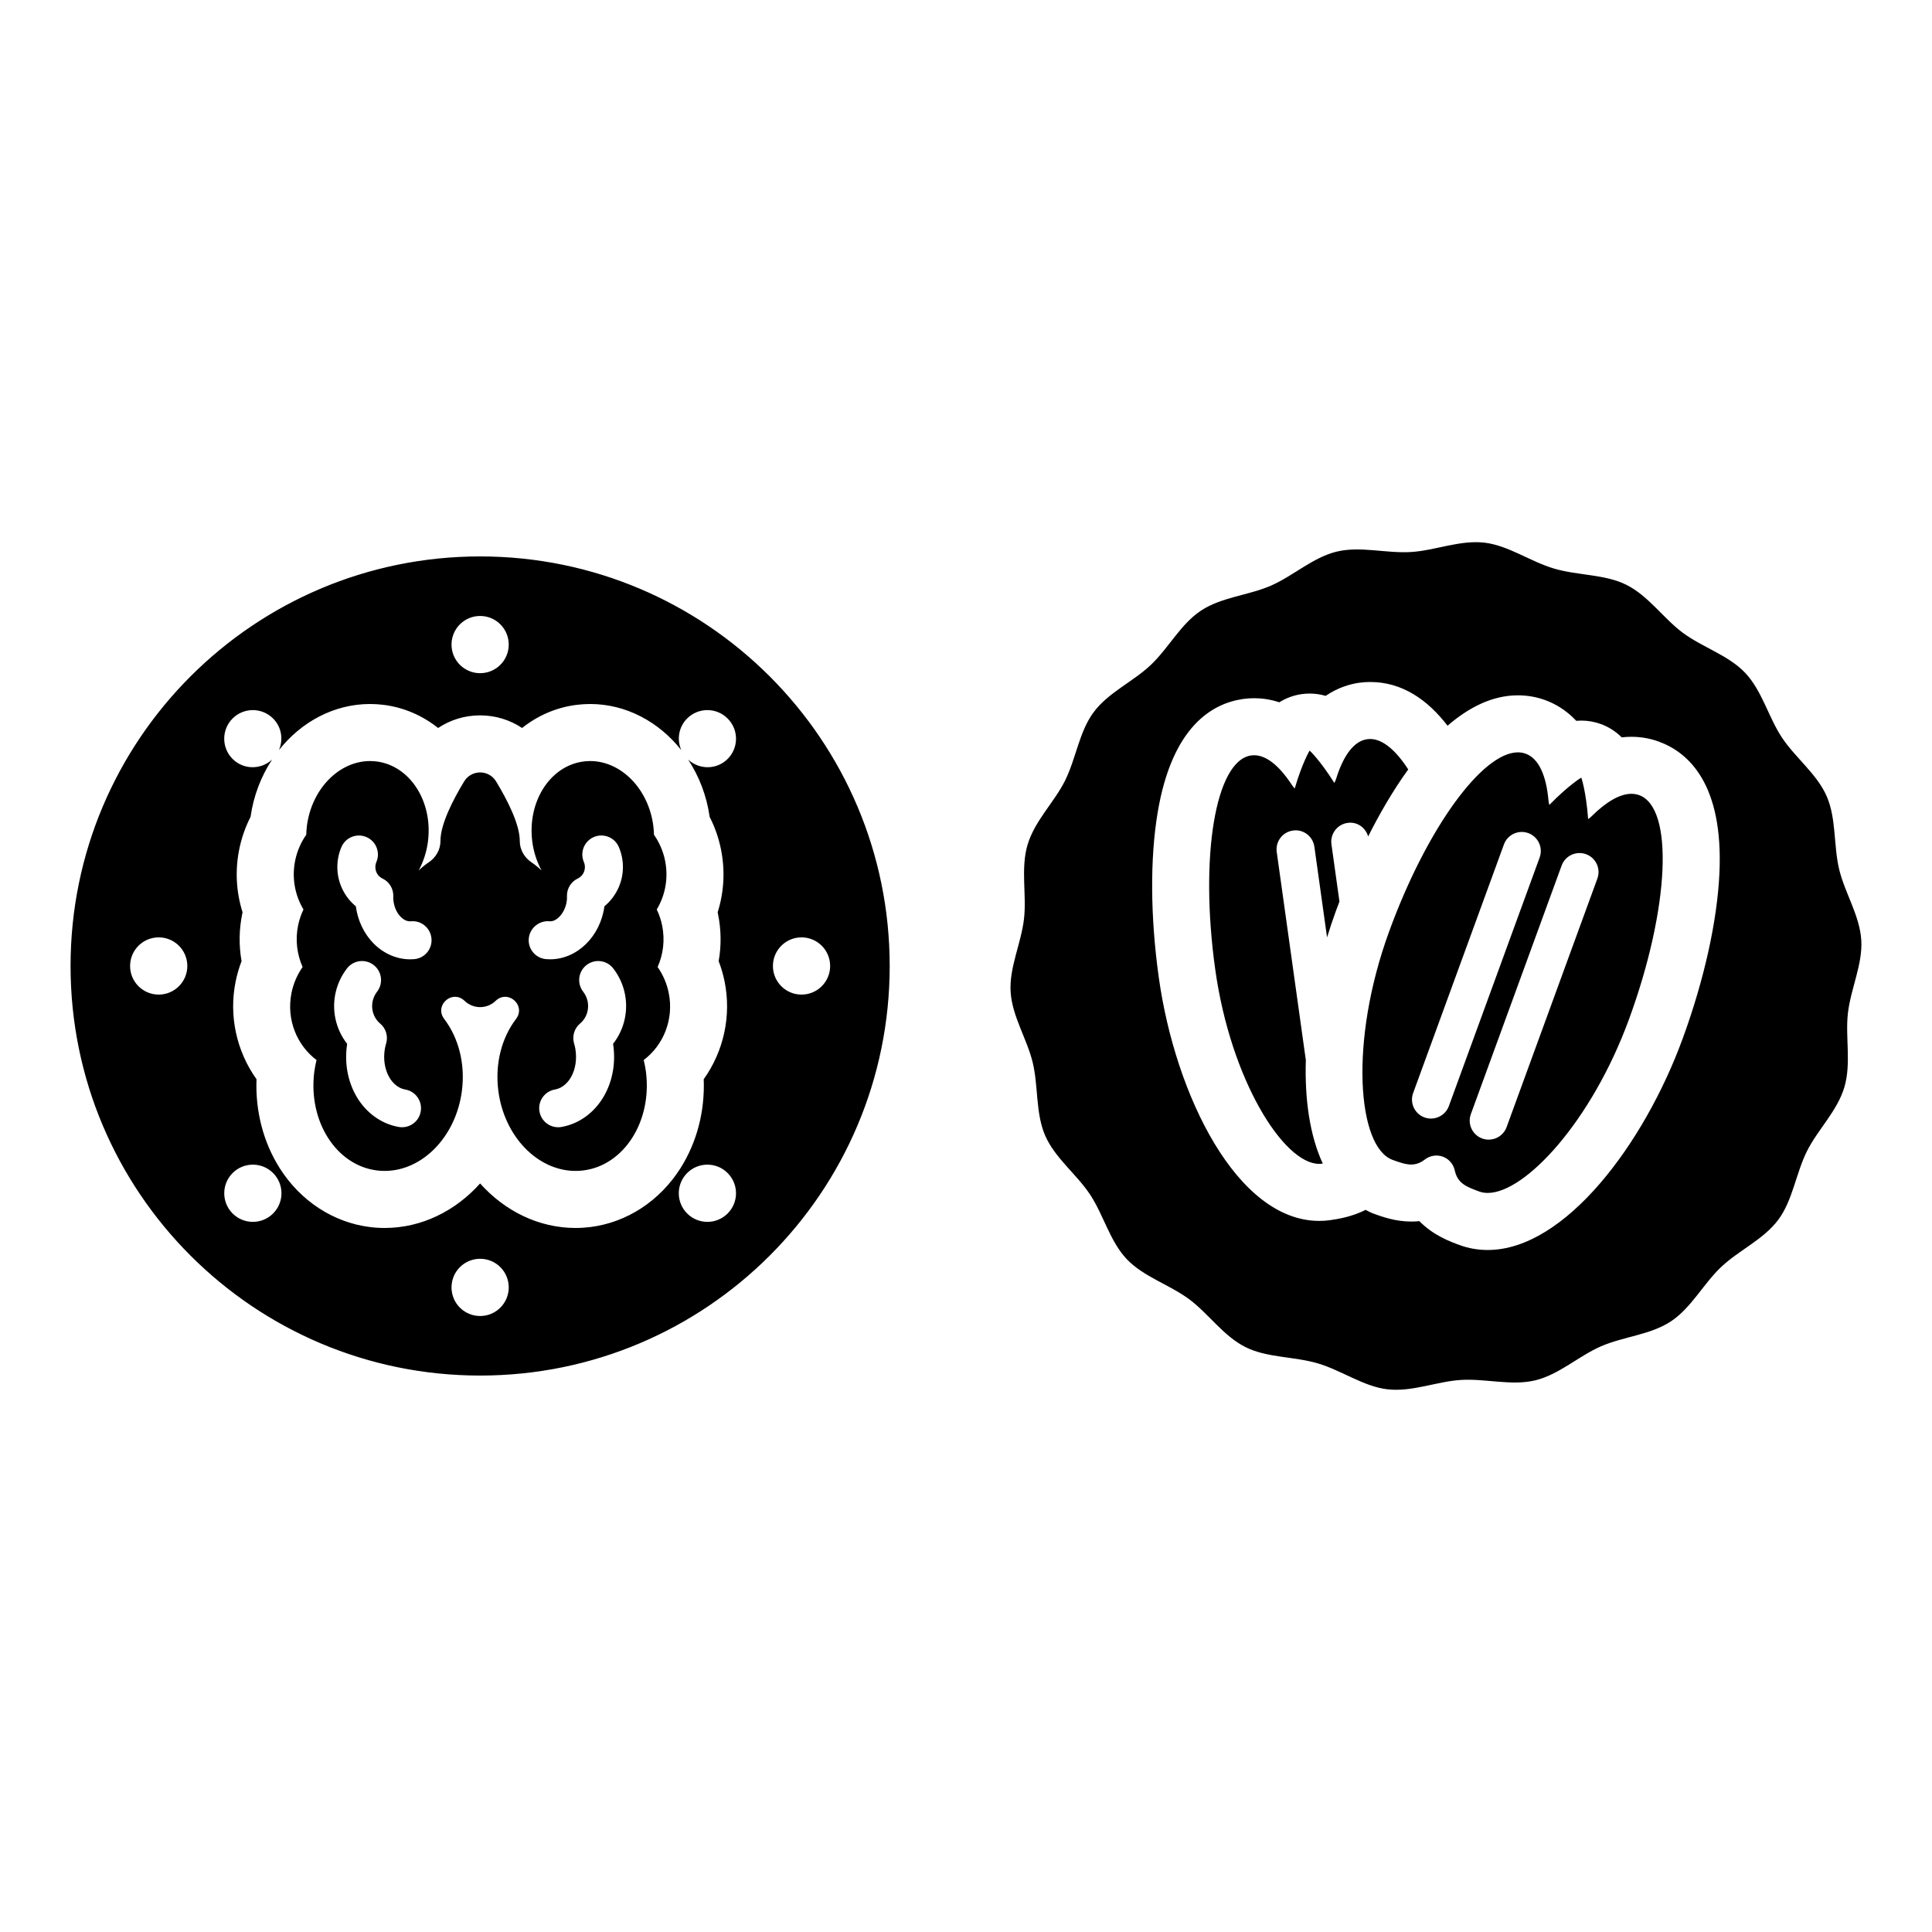 <?xml version="1.0" encoding="UTF-8"?>
<!-- Uploaded to: SVG Repo, www.svgrepo.com, Generator: SVG Repo Mixer Tools -->
<svg fill="#000000" width="800px" height="800px" version="1.1" viewBox="144 144 512 512" xmlns="http://www.w3.org/2000/svg">
 <path d="m637.26 393.17c-0.395-6.516-4.348-12.492-5.856-18.758-1.52-6.324-0.727-13.441-3.301-19.371-2.586-5.945-8.336-10.223-11.906-15.633-3.562-5.394-5.234-12.363-9.703-17.09-4.43-4.68-11.285-6.738-16.531-10.625-5.152-3.82-9.105-9.793-14.98-12.719-5.711-2.844-12.852-2.426-19.176-4.305-6.324-1.879-12.082-6.125-18.418-6.859-6.516-0.754-13.09 2.098-19.492 2.484-6.516 0.395-13.383-1.621-19.648-0.113-6.324 1.52-11.527 6.449-17.453 9.027-5.945 2.586-13.098 3.027-18.508 6.602-5.394 3.562-8.613 9.961-13.34 14.43-4.68 4.43-11.254 7.281-15.141 12.527-3.82 5.152-4.648 12.262-7.574 18.133-2.844 5.711-8.039 10.637-9.918 16.965-1.879 6.324-0.211 13.293-0.945 19.629-0.754 6.516-3.938 12.926-3.547 19.328 0.395 6.516 4.348 12.492 5.856 18.758 1.52 6.324 0.727 13.441 3.305 19.371 2.586 5.945 8.336 10.223 11.906 15.633 3.562 5.394 5.234 12.363 9.703 17.09 4.43 4.68 11.285 6.738 16.531 10.625 5.152 3.82 9.105 9.793 14.98 12.719 5.711 2.844 12.852 2.426 19.176 4.305 6.324 1.879 12.082 6.125 18.418 6.859 6.516 0.754 13.09-2.098 19.492-2.484 6.516-0.395 13.383 1.621 19.648 0.113 6.324-1.52 11.527-6.449 17.453-9.027 5.945-2.586 13.098-3.027 18.508-6.602 5.394-3.562 8.613-9.961 13.34-14.43 4.68-4.43 11.254-7.281 15.141-12.527 3.82-5.152 4.648-12.262 7.574-18.133 2.844-5.711 8.039-10.637 9.918-16.965 1.879-6.324 0.211-13.293 0.945-19.629 0.75-6.516 3.93-12.926 3.543-19.328zm-37.59-17.867c-0.57 12.695-4.023 28.285-9.727 43.895-10.176 27.859-31.191 56.062-51.676 56.062-2.578 0-5.074-0.434-7.422-1.293-2.473-0.902-6.981-2.551-10.691-6.352-0.715 0.074-1.441 0.109-2.172 0.109-4.223 0-7.777-1.297-10.129-2.156-0.691-0.254-1.301-0.625-1.945-0.938-3.668 1.832-7.269 2.422-9.41 2.723-0.953 0.133-1.926 0.199-2.891 0.199-21.754 0-38.141-33.242-42.516-64.52-2.238-16-2.344-31.527-0.297-43.723 3.82-22.773 14.449-28.926 22.691-30.078 0.945-0.133 1.91-0.199 2.867-0.199 1.961 0 4.231 0.277 6.676 1.086 1.785-1.125 3.809-1.875 5.949-2.172 0.699-0.098 1.398-0.145 2.094-0.145 1.441 0 2.871 0.207 4.242 0.609 3.305-2.25 6.535-3.144 8.918-3.477 0.945-0.133 1.91-0.199 2.867-0.199 8.469 0 15.195 4.676 20.52 11.586 5.625-4.856 11.863-8.051 18.652-8.051 2.496 0 4.934 0.43 7.246 1.273 2.32 0.848 5.383 2.453 8.211 5.481 0.445-0.039 0.891-0.059 1.336-0.059 1.75 0 3.504 0.305 5.184 0.918 2.102 0.766 3.977 1.98 5.519 3.527 0.859-0.102 1.723-0.152 2.582-0.152 2.496 0 4.934 0.43 7.25 1.273 7.914 2.883 17.125 11.266 16.07 34.77zm-105.27 77.082c-0.262 0.035-0.527 0.055-0.797 0.055-9.465 0-23.465-22.316-27.547-51.5-4.199-30.012 0.062-55.418 9.52-56.738 0.258-0.035 0.516-0.055 0.773-0.055 3.293 0 6.746 2.871 10.02 7.879 0.227 0.348 0.48 0.652 0.746 0.938 2.059-7 3.953-10.051 3.953-10.051s2.66 2.414 6.559 8.582c0.176-0.348 0.336-0.715 0.461-1.109 1.91-6.164 4.711-9.996 8.23-10.488 0.258-0.035 0.516-0.055 0.773-0.055 3.32 0 6.809 2.965 10.109 8.062-4.102 5.66-7.664 11.875-10.621 17.762-0.699-2.356-2.941-3.969-5.441-3.594-2.754 0.383-4.676 2.934-4.289 5.688l2.121 15.164c-0.375 0.984-0.719 1.895-1.008 2.684-0.82 2.25-1.574 4.527-2.277 6.816l-3.359-24.031c-0.383-2.754-2.941-4.715-5.688-4.289-2.754 0.383-4.676 2.93-4.289 5.688l7.711 55.145c-0.324 10.52 1.082 20.066 4.492 27.426-0.055 0.008-0.098 0.016-0.152 0.023zm81.34-38.371c10.723-29.363 11.918-55.91 2.668-59.289-0.656-0.238-1.344-0.355-2.062-0.355-3.066 0-6.688 2.121-10.516 5.918-0.305 0.301-0.629 0.555-0.957 0.785-0.562-7.508-1.812-10.996-1.812-10.996s-3.207 1.859-8.473 7.238c-0.105-0.391-0.188-0.793-0.227-1.219-0.594-6.629-2.59-11.102-6.035-12.359-0.656-0.238-1.344-0.355-2.062-0.355-9.449 0-24.141 20.121-34.105 47.41-10.727 29.367-8.375 57.207 0.875 60.582 1.922 0.703 3.477 1.238 4.941 1.238 1.211 0 2.363-0.367 3.609-1.316 0.953-0.727 2.031-1.062 3.082-1.062 2.219 0 4.316 1.496 4.867 3.965 0.754 3.371 2.977 4.285 6.488 5.566 0.691 0.254 1.438 0.375 2.238 0.375 9.914 0.008 27.559-18.949 37.48-46.125zm-52.508 26.422c-0.574 0-1.156-0.098-1.727-0.305-2.613-0.953-3.961-3.848-3.008-6.461l24.059-65.883c0.953-2.613 3.852-3.957 6.461-3.004 2.613 0.953 3.961 3.848 3.008 6.461l-24.059 65.875c-0.75 2.051-2.676 3.316-4.734 3.316zm15.297 5.582c-0.574 0-1.156-0.098-1.727-0.305-2.617-0.953-3.961-3.848-3.008-6.461l24.059-65.879c0.961-2.613 3.852-3.949 6.461-3.004 2.617 0.953 3.961 3.848 3.008 6.461l-24.059 65.875c-0.75 2.047-2.68 3.312-4.734 3.312zm-267.29-154.56c-59.945 0-108.54 48.594-108.54 108.54s48.594 108.54 108.54 108.54c59.945 0 108.54-48.594 108.54-108.54-0.004-59.945-48.598-108.54-108.54-108.54zm-85.18 116.12c-4.188 0-7.582-3.394-7.582-7.582s3.394-7.582 7.582-7.582 7.582 3.394 7.582 7.582-3.394 7.582-7.582 7.582zm85.18-100.34c4.188 0 7.582 3.394 7.582 7.582s-3.394 7.582-7.582 7.582-7.582-3.394-7.582-7.582 3.394-7.582 7.582-7.582zm-54.867 158.35c-2.961 2.961-7.762 2.961-10.723 0-2.961-2.961-2.961-7.762 0-10.723 2.961-2.961 7.762-2.961 10.723 0 2.961 2.961 2.961 7.762 0 10.723zm54.867 27.168c-4.188 0-7.582-3.394-7.582-7.582s3.394-7.582 7.582-7.582 7.582 3.394 7.582 7.582-3.394 7.582-7.582 7.582zm65.59-27.168c-2.961 2.961-7.762 2.961-10.723 0-2.961-2.961-2.961-7.762 0-10.723 2.961-2.961 7.762-2.961 10.723 0 2.961 2.961 2.961 7.762 0 10.723zm0-120.46c-2.883 2.883-7.484 2.906-10.461 0.176 2.887 4.398 4.906 9.551 5.699 15.184 1.379 2.688 2.379 5.543 2.988 8.539 1.148 5.633 0.828 11.379-0.871 16.738 0.035 0.152 0.066 0.305 0.098 0.461 0.852 4.168 0.902 8.387 0.172 12.488 0.668 1.734 1.191 3.523 1.566 5.367 1.867 9.152-0.27 18.57-5.527 25.922 0.328 8.48-1.812 16.746-6.176 23.613-5.512 8.676-14.195 14.344-23.828 15.559-1.309 0.164-2.641 0.25-3.961 0.25-9.754 0-18.754-4.484-25.293-11.797-6.539 7.309-15.539 11.797-25.293 11.797-1.316 0-2.648-0.082-3.961-0.25-9.633-1.215-18.32-6.887-23.828-15.559-4.363-6.867-6.504-15.133-6.176-23.613-5.258-7.352-7.394-16.77-5.527-25.922 0.375-1.844 0.898-3.633 1.566-5.367-0.73-4.102-0.68-8.32 0.168-12.488 0.031-0.156 0.062-0.309 0.098-0.465-1.699-5.359-2.019-11.105-0.871-16.738 0.609-2.992 1.613-5.852 2.988-8.539 0.793-5.633 2.812-10.785 5.703-15.184-2.977 2.734-7.578 2.711-10.461-0.172-2.961-2.961-2.961-7.762 0-10.723 2.961-2.961 7.762-2.961 10.723 0 2.269 2.269 2.766 5.609 1.551 8.383 5.93-7.5 14.625-12.219 24.152-12.219 1.199 0 2.41 0.078 3.606 0.227 5.422 0.684 10.332 2.867 14.43 6.129 3.231-2.156 7.07-3.344 11.125-3.344 4.059 0 7.898 1.188 11.125 3.344 4.102-3.262 9.012-5.445 14.434-6.129 1.191-0.148 2.406-0.227 3.606-0.227 9.523 0 18.215 4.715 24.145 12.211-1.207-2.773-0.711-6.109 1.559-8.375 2.961-2.961 7.762-2.961 10.723 0 2.973 2.961 2.973 7.762 0.012 10.723zm19.586 47.285c4.188 0 7.582 3.394 7.582 7.582s-3.394 7.582-7.582 7.582-7.582-3.394-7.582-7.582c0-4.184 3.394-7.582 7.582-7.582zm-35.203 14.684c-0.52-2.543-1.543-4.84-2.934-6.828 1.477-3.324 1.984-7.144 1.195-11.027-0.305-1.5-0.801-2.906-1.426-4.219 2.238-3.723 3.152-8.312 2.199-12.977-0.52-2.543-1.547-4.844-2.938-6.832-0.02-0.754-0.066-1.508-0.164-2.273-1.246-9.898-8.555-17.254-16.746-17.254-0.57 0-1.141 0.035-1.715 0.109-8.859 1.117-14.961 10.602-13.629 21.188 0.355 2.816 1.23 5.402 2.453 7.695-0.816-0.789-1.719-1.52-2.691-2.18-1.883-1.277-3.07-3.344-3.07-5.617v-0.039c0-4.441-3.359-10.941-6.277-15.754-0.965-1.594-2.602-2.387-4.234-2.387-1.633 0-3.266 0.797-4.234 2.387-2.922 4.812-6.277 11.316-6.277 15.754v0.039c0.004 2.273-1.188 4.34-3.07 5.617-0.973 0.66-1.875 1.391-2.691 2.18 1.219-2.293 2.098-4.875 2.453-7.695 1.336-10.586-4.766-20.07-13.629-21.188-0.574-0.074-1.148-0.109-1.715-0.109-8.188 0-15.496 7.356-16.746 17.254-0.098 0.766-0.145 1.523-0.164 2.273-1.391 1.988-2.418 4.289-2.938 6.832-0.953 4.664-0.035 9.254 2.199 12.977-0.625 1.316-1.121 2.723-1.426 4.219-0.793 3.879-0.281 7.703 1.195 11.027-1.387 1.988-2.414 4.285-2.934 6.828-1.434 7.039 1.391 13.875 6.625 17.824-0.246 1.023-0.461 2.07-0.598 3.148-1.645 13.059 5.781 24.746 16.586 26.109 0.695 0.086 1.383 0.129 2.07 0.129 9.996 0 18.934-9.086 20.477-21.305 0.91-7.207-0.953-13.992-4.617-18.852l-0.117-0.16c-2.012-2.688 0.277-5.832 2.922-5.832 0.809 0 1.645 0.293 2.406 0.98l0.246 0.223c1.129 1.023 2.555 1.535 3.977 1.535 1.426 0 2.848-0.512 3.977-1.535l0.246-0.223c0.762-0.688 1.602-0.98 2.406-0.98 2.644 0 4.934 3.144 2.922 5.832l-0.117 0.16c-3.668 4.859-5.527 11.645-4.617 18.852 1.539 12.219 10.48 21.305 20.477 21.305 0.688 0 1.375-0.043 2.07-0.129 10.805-1.363 18.23-13.051 16.586-26.109-0.137-1.078-0.348-2.125-0.598-3.148 5.234-3.949 8.062-10.785 6.625-17.824zm-70.664 35.633c-0.289 0-0.578-0.023-0.871-0.074-4.656-0.812-8.77-3.809-11.285-8.215-2.301-4.039-3.144-8.926-2.391-13.809-3.055-3.879-4.211-9.078-2.957-14.008 0.555-2.18 1.531-4.191 2.91-5.977 1.695-2.207 4.867-2.613 7.066-0.914 2.203 1.699 2.613 4.859 0.914 7.066-0.535 0.695-0.91 1.465-1.125 2.309-0.578 2.273 0.176 4.676 1.918 6.125 1.539 1.277 2.168 3.352 1.613 5.269-0.133 0.461-0.254 0.93-0.344 1.418-0.469 2.68-0.051 5.434 1.145 7.531 0.602 1.055 1.953 2.879 4.262 3.281 2.742 0.477 4.574 3.09 4.098 5.832-0.422 2.441-2.547 4.164-4.953 4.164zm3.203-44.543c-0.348 0.031-0.699 0.043-1.047 0.043-3.562 0-7.059-1.512-9.734-4.242-2.527-2.582-4.164-6.035-4.668-9.809-3.019-2.481-4.871-6.254-4.902-10.281-0.016-1.871 0.348-3.691 1.078-5.41 1.086-2.562 4.047-3.754 6.606-2.668 2.562 1.086 3.758 4.043 2.668 6.606-0.188 0.445-0.281 0.914-0.277 1.391 0.012 1.289 0.738 2.457 1.855 2.981 1.82 0.855 2.961 2.707 2.898 4.715-0.012 0.305-0.012 0.613 0.016 0.926 0.148 1.766 0.848 3.406 1.922 4.504 0.488 0.496 1.457 1.32 2.742 1.207 2.789-0.27 5.207 1.828 5.441 4.602 0.234 2.769-1.82 5.203-4.598 5.438zm30.379-5.441c0.23-2.773 2.727-4.828 5.441-4.602 2.035 0.25 4.387-2.484 4.664-5.719 0.031-0.34 0.02-0.656 0.016-0.969-0.039-1.988 1.098-3.816 2.898-4.66 1.117-0.523 1.844-1.695 1.855-2.984 0.004-0.477-0.09-0.945-0.281-1.391-1.086-2.562 0.109-5.519 2.672-6.606 2.539-1.078 5.519 0.102 6.609 2.668 0.727 1.723 1.094 3.543 1.078 5.41-0.035 4.031-1.891 7.801-4.906 10.281-1.066 8.02-7.262 14.051-14.387 14.051-0.355 0-0.703-0.016-1.062-0.043-2.773-0.23-4.836-2.664-4.598-5.438zm22.34 27.883c0.758 4.871-0.082 9.766-2.387 13.805-2.516 4.414-6.629 7.41-11.285 8.223-0.297 0.051-0.586 0.074-0.871 0.074-2.406 0-4.531-1.723-4.961-4.172-0.477-2.742 1.359-5.352 4.098-5.832 2.312-0.402 3.664-2.231 4.266-3.281 1.195-2.102 1.609-4.848 1.137-7.543-0.078-0.488-0.195-0.93-0.328-1.371-0.57-1.93 0.059-4.016 1.609-5.305 1.742-1.453 2.496-3.852 1.918-6.125-0.215-0.84-0.59-1.613-1.121-2.301-1.703-2.199-1.301-5.367 0.906-7.066 2.203-1.703 5.371-1.289 7.066 0.906 1.383 1.789 2.367 3.805 2.918 5.988 1.246 4.922 0.09 10.121-2.965 14z"/>
</svg>